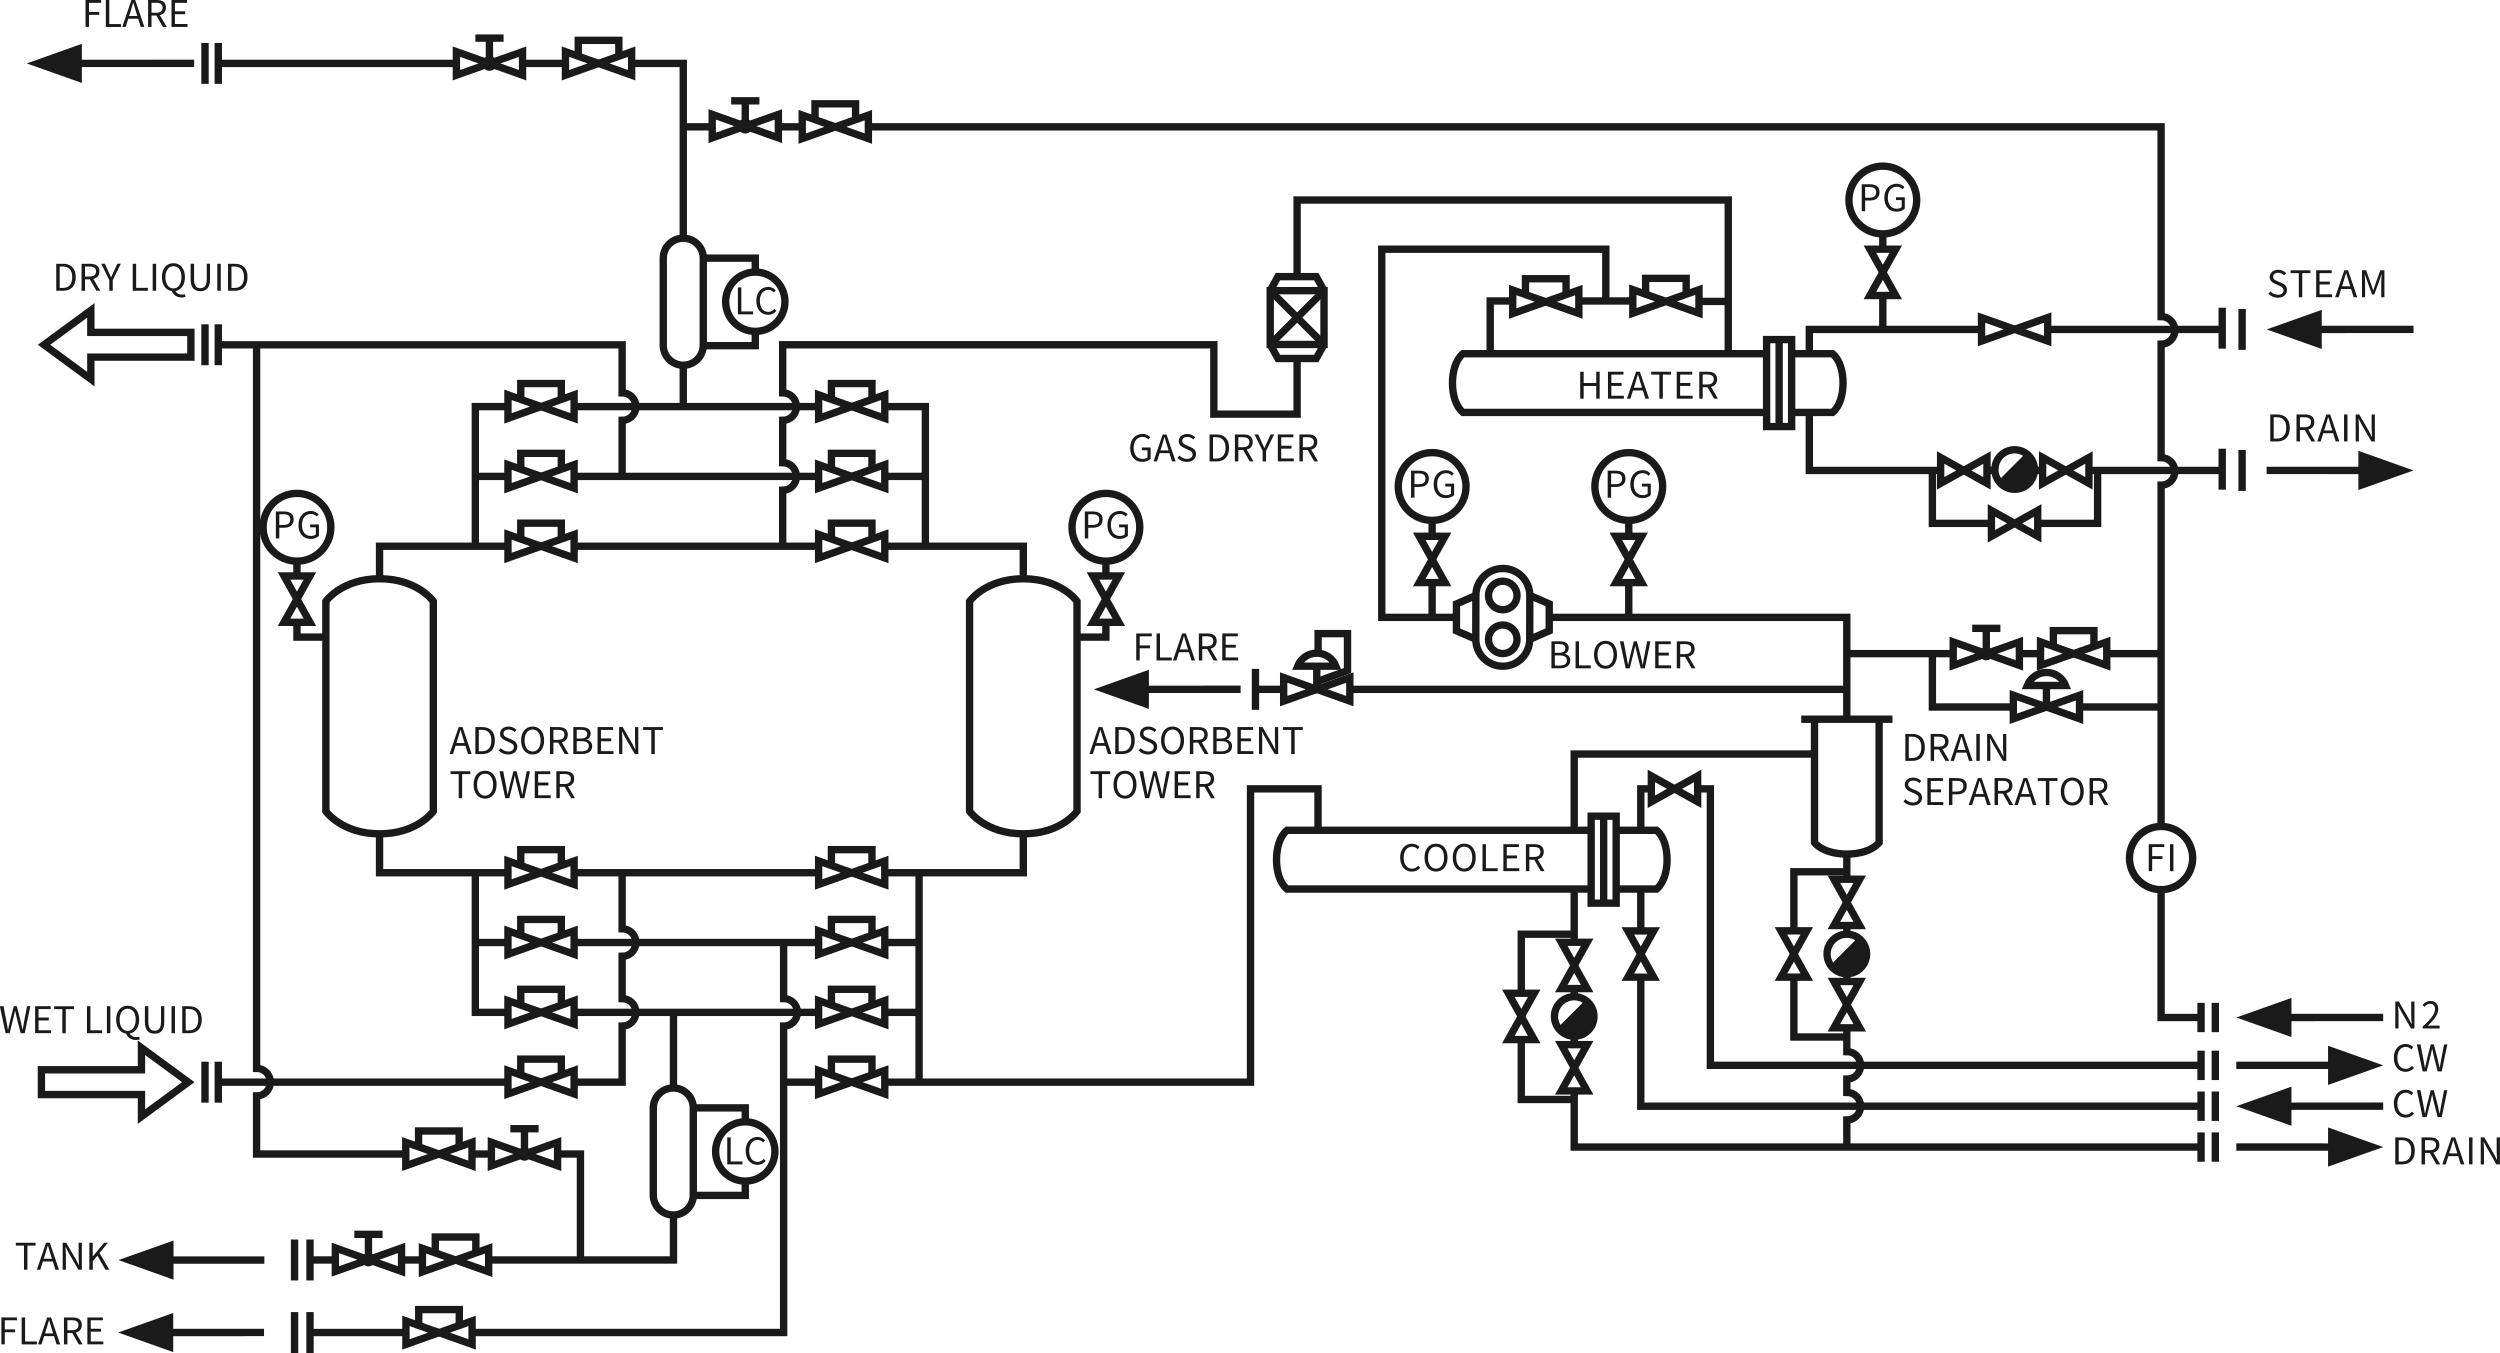 <?xml version="1.0" encoding="UTF-8"?><svg id="_レイヤー_2" xmlns="http://www.w3.org/2000/svg" viewBox="0 0 603.54 326.63"><defs><style>.cls-1{fill:#1a1a1a;}.cls-2{fill:none;stroke:#1a1a1a;stroke-miterlimit:10;stroke-width:1.78px;}</style></defs><g id="text"><g><polygon class="cls-2" points="213.6 258.42 205.61 261.25 213.6 264.09 213.6 258.42"/><g><polygon class="cls-2" points="197.63 258.42 205.61 261.25 197.63 264.09 197.63 258.42"/><polyline class="cls-2" points="200.72 259.52 200.72 255.69 210.51 255.69 210.51 259.52"/></g><polygon class="cls-2" points="213.6 241.56 205.61 244.4 213.6 247.24 213.6 241.56"/><g><polygon class="cls-2" points="197.63 241.56 205.61 244.4 197.63 247.24 197.63 241.56"/><polyline class="cls-2" points="200.72 242.66 200.72 238.83 210.51 238.83 210.51 242.66"/></g><polygon class="cls-2" points="213.6 224.71 205.61 227.54 213.6 230.38 213.6 224.71"/><g><polygon class="cls-2" points="197.63 224.71 205.61 227.54 197.63 230.38 197.63 224.71"/><polyline class="cls-2" points="200.72 225.8 200.72 221.97 210.51 221.97 210.51 225.8"/></g><polygon class="cls-2" points="213.6 207.85 205.61 210.69 213.6 213.52 213.6 207.85"/><g><polygon class="cls-2" points="197.63 207.85 205.61 210.69 197.63 213.52 197.63 207.85"/><polyline class="cls-2" points="200.72 208.95 200.72 205.12 210.51 205.12 210.51 208.95"/></g><polygon class="cls-2" points="138.6 258.42 130.61 261.25 138.6 264.09 138.6 258.42"/><g><polygon class="cls-2" points="122.63 258.42 130.61 261.25 122.63 264.09 122.63 258.42"/><polyline class="cls-2" points="125.72 259.52 125.72 255.69 135.51 255.69 135.51 259.52"/></g><polygon class="cls-2" points="138.6 241.56 130.61 244.4 138.6 247.24 138.6 241.56"/><g><polygon class="cls-2" points="122.63 241.56 130.61 244.4 122.63 247.24 122.63 241.56"/><polyline class="cls-2" points="125.72 242.66 125.72 238.83 135.51 238.83 135.51 242.66"/></g><polygon class="cls-2" points="138.6 224.71 130.61 227.54 138.6 230.38 138.6 224.71"/><g><polygon class="cls-2" points="122.63 224.71 130.61 227.54 122.63 230.38 122.63 224.71"/><polyline class="cls-2" points="125.72 225.8 125.72 221.97 135.51 221.97 135.51 225.8"/></g><polygon class="cls-2" points="138.6 207.85 130.61 210.69 138.6 213.52 138.6 207.85"/><g><polygon class="cls-2" points="122.63 207.85 130.61 210.69 122.63 213.52 122.63 207.85"/><polyline class="cls-2" points="125.72 208.95 125.72 205.12 135.51 205.12 135.51 208.95"/></g><polyline class="cls-2" points="213.6 210.69 247.04 210.69 247.04 201.3"/><line class="cls-2" x1="138.6" y1="210.69" x2="197.63" y2="210.69"/><polyline class="cls-2" points="122.63 210.69 91.63 210.69 91.63 201.3"/><line class="cls-2" x1="213.6" y1="227.54" x2="221.88" y2="227.54"/><line class="cls-2" x1="138.6" y1="227.54" x2="197.63" y2="227.54"/><line class="cls-2" x1="114.75" y1="227.54" x2="122.63" y2="227.54"/><polyline class="cls-2" points="122.63 244.4 114.75 244.4 114.75 210.69"/><line class="cls-2" x1="197.63" y1="244.4" x2="138.6" y2="244.4"/><line class="cls-2" x1="221.88" y1="244.4" x2="213.6" y2="244.4"/><polyline class="cls-2" points="213.6 261.25 301.9 261.25 301.9 190.44 318.19 190.44 318.19 200.45"/><line class="cls-2" x1="189.18" y1="261.25" x2="197.63" y2="261.25"/><line class="cls-2" x1="52.7" y1="261.25" x2="122.63" y2="261.25"/><line class="cls-2" x1="221.88" y1="210.69" x2="221.88" y2="261.25"/><path class="cls-2" d="m234.07,195.85s3.81,5.45,12.97,5.45c9.17,0,12.97-5.45,12.97-5.45v-50.68s-3.81-5.45-12.97-5.45c-9.17,0-12.97,5.45-12.97,5.45v50.68Z"/><polyline class="cls-2" points="266.98 150.23 266.98 153.81 260.02 153.81"/><line class="cls-2" x1="266.98" y1="135.47" x2="266.98" y2="139.05"/><path class="cls-2" d="m104.61,195.85s-3.81,5.45-12.97,5.45c-9.17,0-12.97-5.45-12.97-5.45v-50.68s3.81-5.45,12.97-5.45c9.17,0,12.97,5.45,12.97,5.45v50.68Z"/><polyline class="cls-2" points="71.69 150.23 71.69 153.81 78.66 153.81"/><line class="cls-2" x1="71.69" y1="135.47" x2="71.69" y2="139.05"/><polygon class="cls-2" points="213.6 129.03 205.61 131.87 213.6 134.7 213.6 129.03"/><g><polygon class="cls-2" points="197.63 129.03 205.61 131.87 197.63 134.7 197.63 129.03"/><polyline class="cls-2" points="200.72 130.13 200.72 126.3 210.51 126.3 210.51 130.13"/></g><polygon class="cls-2" points="213.6 112.18 205.61 115.01 213.6 117.85 213.6 112.18"/><g><polygon class="cls-2" points="197.63 112.18 205.61 115.01 197.63 117.85 197.63 112.18"/><polyline class="cls-2" points="200.72 113.27 200.72 109.44 210.51 109.44 210.51 113.27"/></g><polygon class="cls-2" points="213.6 95.32 205.61 98.16 213.6 100.99 213.6 95.32"/><g><polygon class="cls-2" points="197.63 95.32 205.61 98.16 197.63 100.99 197.63 95.32"/><polyline class="cls-2" points="200.72 96.42 200.72 92.59 210.51 92.59 210.51 96.42"/></g><polygon class="cls-2" points="138.6 129.03 130.61 131.87 138.6 134.7 138.6 129.03"/><g><polygon class="cls-2" points="122.63 129.03 130.61 131.87 122.63 134.7 122.63 129.03"/><polyline class="cls-2" points="125.72 130.13 125.72 126.3 135.51 126.3 135.51 130.13"/></g><polygon class="cls-2" points="138.6 112.18 130.61 115.01 138.6 117.85 138.6 112.18"/><g><polygon class="cls-2" points="122.63 112.18 130.61 115.01 122.63 117.85 122.63 112.18"/><polyline class="cls-2" points="125.72 113.27 125.72 109.44 135.51 109.44 135.51 113.27"/></g><polygon class="cls-2" points="138.6 95.32 130.61 98.16 138.6 100.99 138.6 95.32"/><g><polygon class="cls-2" points="122.63 95.32 130.61 98.16 122.63 100.99 122.63 95.32"/><polyline class="cls-2" points="125.72 96.42 125.72 92.59 135.51 92.59 135.51 96.42"/></g><polyline class="cls-2" points="213.6 131.87 247.04 131.87 247.04 139.72"/><line class="cls-2" x1="138.6" y1="131.87" x2="197.63" y2="131.87"/><polyline class="cls-2" points="122.63 131.87 91.63 131.87 91.63 139.72"/><line class="cls-2" x1="213.6" y1="115.01" x2="223.4" y2="115.01"/><line class="cls-2" x1="138.6" y1="115.01" x2="197.63" y2="115.01"/><line class="cls-2" x1="114.75" y1="115.01" x2="122.63" y2="115.01"/><polyline class="cls-2" points="122.63 98.16 114.75 98.16 114.75 131.87"/><line class="cls-2" x1="197.63" y1="98.16" x2="138.6" y2="98.16"/><polyline class="cls-2" points="223.4 131.87 223.4 98.16 213.6 98.16"/><line class="cls-2" x1="98" y1="321.69" x2="74.84" y2="321.69"/><line class="cls-2" x1="80.96" y1="304.18" x2="74.84" y2="304.18"/><line class="cls-2" x1="101.99" y1="304.18" x2="96.94" y2="304.18"/><polyline class="cls-2" points="162.59 293.31 162.59 304.18 117.97 304.18"/><line class="cls-2" x1="162.59" y1="244.4" x2="162.59" y2="262.66"/><polygon class="cls-2" points="117.97 301.37 109.98 304.2 117.97 307.04 117.97 301.37"/><g><polygon class="cls-2" points="101.99 301.37 109.98 304.2 101.99 307.04 101.99 301.37"/><polyline class="cls-2" points="105.08 302.47 105.08 298.64 114.88 298.64 114.88 302.47"/></g><polygon class="cls-2" points="113.97 318.89 105.99 321.72 113.97 324.56 113.97 318.89"/><g><polygon class="cls-2" points="98 318.89 105.99 321.72 98 324.56 98 318.89"/><polyline class="cls-2" points="101.09 319.98 101.09 316.15 110.88 316.15 110.88 319.98"/></g><polygon class="cls-2" points="113.94 275.77 105.95 278.6 113.94 281.44 113.94 275.77"/><g><polygon class="cls-2" points="97.96 275.77 105.95 278.6 97.96 281.44 97.96 275.77"/><polyline class="cls-2" points="101.05 276.87 101.05 273.04 110.85 273.04 110.85 276.87"/></g><line class="cls-2" x1="118.63" y1="278.6" x2="113.94" y2="278.6"/><polyline class="cls-2" points="140.13 304.18 140.13 278.6 134.61 278.6"/><path class="cls-2" d="m167.37,267.49c0-2.67-2.16-4.83-4.83-4.83-2.67,0-4.83,2.16-4.83,4.83v21c0,2.67,2.16,4.83,4.83,4.83s4.83-2.16,4.83-4.83v-21Z"/><polyline class="cls-2" points="179.92 285.14 179.92 288.59 167.37 288.59"/><polyline class="cls-2" points="167.37 267.46 179.92 267.46 179.92 270.83"/><circle class="cls-2" cx="179.92" cy="277.98" r="7.16"/><path class="cls-2" d="m169.78,62.34c0-2.67-2.16-4.83-4.83-4.83s-4.83,2.16-4.83,4.83v21c0,2.67,2.16,4.83,4.83,4.83s4.83-2.16,4.83-4.83v-21Z"/><polyline class="cls-2" points="182.34 80 182.34 83.45 169.78 83.45"/><polyline class="cls-2" points="169.78 62.32 182.34 62.32 182.34 65.69"/><circle class="cls-2" cx="182.34" cy="72.84" r="7.16"/><line class="cls-2" x1="110.18" y1="15.31" x2="52.7" y2="15.31"/><line class="cls-2" x1="136.51" y1="15.31" x2="126.15" y2="15.31"/><polyline class="cls-2" points="164.95 57.51 164.95 15.31 152.49 15.31"/><line class="cls-2" x1="164.95" y1="98.16" x2="164.95" y2="88.17"/><path class="cls-2" d="m432.53,99.57h9.88c1.79-1.5,2.53-4.36,2.53-7.09s-.74-5.59-2.53-7.09h-9.88"/><path class="cls-2" d="m426.49,85.39h-21.46s-51.85,0-51.85,0c-1.79,1.5-2.53,4.36-2.53,7.09s.74,5.59,2.53,7.09h51.85s21.46,0,21.46,0"/><g><path class="cls-1" d="m381.49,89.74h.83v2.73h3.04v-2.73h.82v6.51h-.82v-3.07h-3.04v3.07h-.83v-6.51Z"/><path class="cls-1" d="m388.18,89.74h3.76v.69h-2.93v2.04h2.47v.7h-2.47v2.37h3.03v.7h-3.85v-6.51Z"/><path class="cls-1" d="m396.61,94.26h-2.38l-.63,1.99h-.83l2.21-6.51h.91l2.21,6.51h-.87l-.62-1.99Zm-.2-.66l-.31-.99c-.24-.74-.44-1.45-.66-2.2h-.04c-.2.76-.42,1.47-.65,2.2l-.32.99h1.97Z"/><path class="cls-1" d="m400.6,90.43h-1.97v-.69h4.77v.69h-1.97v5.82h-.83v-5.82Z"/><path class="cls-1" d="m404.78,89.74h3.76v.69h-2.93v2.04h2.47v.7h-2.47v2.37h3.03v.7h-3.85v-6.51Z"/><path class="cls-1" d="m413.81,96.25l-1.58-2.76h-1.17v2.76h-.83v-6.51h2.04c1.32,0,2.27.47,2.27,1.83,0,1.01-.59,1.62-1.47,1.83l1.67,2.85h-.93Zm-2.75-3.43h1.09c1.02,0,1.58-.41,1.58-1.25s-.56-1.16-1.58-1.16h-1.09v2.42Z"/></g><path class="cls-2" d="m390.17,214.63h9.76c1.79-1.5,2.53-4.36,2.53-7.09,0-2.73-.74-5.59-2.53-7.09h-9.76"/><path class="cls-2" d="m384.13,200.45h-21.58s-51.85,0-51.85,0c-1.79,1.5-2.53,4.36-2.53,7.09s.74,5.59,2.53,7.09h51.85s21.58,0,21.58,0"/><g><path class="cls-1" d="m338.01,207.06c0-2.1,1.23-3.38,2.89-3.38.79,0,1.41.39,1.79.81l-.44.53c-.34-.36-.77-.62-1.33-.62-1.23,0-2.05,1.01-2.05,2.64s.78,2.67,2.03,2.67c.62,0,1.09-.28,1.51-.73l.45.52c-.51.59-1.15.93-2,.93-1.62,0-2.83-1.25-2.83-3.37Z"/><path class="cls-1" d="m343.9,207.03c0-2.09,1.15-3.36,2.78-3.36s2.78,1.27,2.78,3.36-1.15,3.39-2.78,3.39-2.78-1.31-2.78-3.39Zm4.72,0c0-1.63-.77-2.64-1.94-2.64s-1.94,1-1.94,2.64.76,2.67,1.94,2.67,1.94-1.05,1.94-2.67Z"/><path class="cls-1" d="m350.71,207.03c0-2.09,1.15-3.36,2.78-3.36s2.78,1.27,2.78,3.36-1.15,3.39-2.78,3.39-2.78-1.31-2.78-3.39Zm4.72,0c0-1.63-.77-2.64-1.94-2.64s-1.94,1-1.94,2.64.76,2.67,1.94,2.67,1.94-1.05,1.94-2.67Z"/><path class="cls-1" d="m357.9,203.8h.83v5.81h2.84v.7h-3.67v-6.51Z"/><path class="cls-1" d="m362.93,203.8h3.76v.69h-2.93v2.04h2.47v.7h-2.47v2.37h3.03v.7h-3.85v-6.51Z"/><path class="cls-1" d="m371.96,210.31l-1.58-2.76h-1.17v2.76h-.83v-6.51h2.04c1.32,0,2.27.47,2.27,1.83,0,1.01-.59,1.62-1.47,1.83l1.67,2.85h-.93Zm-2.75-3.43h1.09c1.02,0,1.58-.41,1.58-1.25s-.56-1.16-1.58-1.16h-1.09v2.42Z"/></g><polygon class="cls-2" points="10 264.25 34.15 264.25 34.15 269.56 45.45 261.25 34.15 252.95 34.15 258.26 10 258.26 10 264.25"/><polygon class="cls-2" points="152.49 12.48 144.5 15.31 152.49 18.15 152.49 12.48"/><polygon class="cls-2" points="136.51 12.48 144.5 15.31 136.51 18.15 136.51 12.48"/><polyline class="cls-2" points="139.6 13.57 139.6 9.74 149.4 9.74 149.4 13.57"/><polygon class="cls-2" points="209.64 27.79 201.66 30.63 209.64 33.46 209.64 27.79"/><g><polygon class="cls-2" points="193.67 27.79 201.66 30.63 193.67 33.46 193.67 27.79"/><polyline class="cls-2" points="196.76 28.89 196.76 25.06 206.55 25.06 206.55 28.89"/></g><line class="cls-2" x1="187.91" y1="30.62" x2="193.67" y2="30.62"/><line class="cls-2" x1="164.95" y1="30.62" x2="171.94" y2="30.62"/><polyline class="cls-2" points="313.14 66.78 313.14 48.29 417.23 48.29 417.23 85.39"/><line class="cls-2" x1="306.65" y1="70.17" x2="319.64" y2="83.16"/><line class="cls-2" x1="319.64" y1="70.17" x2="306.65" y2="83.16"/><rect class="cls-2" x="306.65" y="70.17" width="12.99" height="12.99"/><polyline class="cls-2" points="319.64 70.17 317.76 66.78 313.14 66.78 308.52 66.78 306.65 70.17"/><polyline class="cls-2" points="319.64 83.16 317.76 86.55 313.14 86.55 308.52 86.55 306.65 83.16"/><polygon class="cls-2" points="410.16 69.93 402.18 72.77 410.16 75.61 410.16 69.93"/><g><polygon class="cls-2" points="394.19 69.93 402.18 72.77 394.19 75.61 394.19 69.93"/><polyline class="cls-2" points="397.28 71.03 397.28 67.2 407.07 67.2 407.07 71.03"/></g><polygon class="cls-2" points="381.16 70.02 373.17 72.86 381.16 75.7 381.16 70.02"/><g><polygon class="cls-2" points="365.19 70.02 373.17 72.86 365.19 75.7 365.19 70.02"/><polyline class="cls-2" points="368.27 71.12 368.27 67.29 378.07 67.29 378.07 71.12"/></g><line class="cls-2" x1="410.16" y1="72.77" x2="417.23" y2="72.77"/><line class="cls-2" x1="381.16" y1="72.66" x2="394.19" y2="72.66"/><polyline class="cls-2" points="359.76 84.49 359.76 72.66 365.18 72.66"/><line class="cls-2" x1="445.85" y1="235.07" x2="445.85" y2="236.95"/><line class="cls-2" x1="445.85" y1="223.44" x2="445.85" y2="225.56"/><line class="cls-2" x1="445.85" y1="206.19" x2="445.85" y2="212.26"/><polyline class="cls-2" points="374.01 149.04 445.85 149.04 445.85 173.63"/><polyline class="cls-2" points="387.67 72.66 387.67 60.16 333.58 60.16 333.58 149.04 351.61 149.04"/><circle class="cls-2" cx="454.54" cy="48.29" r="8.18"/><g><path class="cls-1" d="m449.45,44.48h1.86c1.46,0,2.44.49,2.44,1.91s-.98,2.02-2.4,2.02h-1.07v2.58h-.83v-6.51Zm1.79,3.26c1.15,0,1.69-.42,1.69-1.35s-.58-1.24-1.72-1.24h-.93v2.59h.97Z"/><path class="cls-1" d="m454.91,47.74c0-2.1,1.26-3.38,2.98-3.38.91,0,1.5.41,1.87.81l-.44.53c-.33-.35-.75-.62-1.41-.62-1.31,0-2.16,1.01-2.16,2.64s.77,2.67,2.17,2.67c.47,0,.92-.14,1.18-.38v-1.71h-1.38v-.68h2.13v2.74c-.42.44-1.14.75-2.02.75-1.71,0-2.93-1.25-2.93-3.37Z"/></g><line class="cls-2" x1="454.54" y1="71.34" x2="454.54" y2="79.5"/><line class="cls-2" x1="454.54" y1="56.48" x2="454.54" y2="60.16"/><circle class="cls-2" cx="393.21" cy="117.45" r="8.18"/><g><path class="cls-1" d="m388.12,113.63h1.86c1.46,0,2.44.49,2.44,1.91s-.98,2.02-2.4,2.02h-1.07v2.58h-.83v-6.51Zm1.79,3.26c1.15,0,1.69-.42,1.69-1.35s-.58-1.24-1.72-1.24h-.93v2.59h.97Z"/><path class="cls-1" d="m393.58,116.89c0-2.1,1.26-3.38,2.98-3.38.91,0,1.5.41,1.87.81l-.44.53c-.33-.35-.75-.62-1.41-.62-1.31,0-2.16,1.01-2.16,2.64s.77,2.67,2.17,2.67c.47,0,.92-.14,1.18-.38v-1.71h-1.38v-.68h2.13v2.74c-.42.44-1.14.75-2.02.75-1.71,0-2.93-1.25-2.93-3.37Z"/></g><line class="cls-2" x1="393.21" y1="140.65" x2="393.21" y2="149.04"/><line class="cls-2" x1="393.21" y1="125.63" x2="393.21" y2="129.47"/><circle class="cls-2" cx="345.74" cy="117.45" r="8.18"/><g><path class="cls-1" d="m340.65,113.63h1.86c1.46,0,2.44.49,2.44,1.91s-.98,2.02-2.4,2.02h-1.07v2.58h-.83v-6.51Zm1.79,3.26c1.15,0,1.69-.42,1.69-1.35s-.58-1.24-1.72-1.24h-.93v2.59h.97Z"/><path class="cls-1" d="m346.11,116.89c0-2.1,1.26-3.38,2.98-3.38.91,0,1.5.41,1.87.81l-.44.53c-.33-.35-.75-.62-1.41-.62-1.31,0-2.16,1.01-2.16,2.64s.77,2.67,2.17,2.67c.47,0,.92-.14,1.18-.38v-1.71h-1.38v-.68h2.13v2.74c-.42.44-1.14.75-2.02.75-1.71,0-2.93-1.25-2.93-3.37Z"/></g><line class="cls-2" x1="345.74" y1="140.65" x2="345.74" y2="149.04"/><line class="cls-2" x1="345.74" y1="125.63" x2="345.74" y2="129.47"/><polyline class="cls-2" points="303.09 161.48 303.09 166.42 303.09 171.36"/><line class="cls-2" x1="309.9" y1="166.42" x2="303.09" y2="166.42"/><line class="cls-2" x1="445.85" y1="166.42" x2="325.87" y2="166.42"/><circle class="cls-2" cx="362.79" cy="154.33" r="3.45"/><circle class="cls-2" cx="362.79" cy="143.76" r="3.45"/><path class="cls-2" d="m356.3,143.75c0-3.59,2.91-6.51,6.51-6.51s6.51,2.91,6.51,6.51l-.02,10.58c0,3.59-2.91,6.51-6.51,6.51s-6.51-2.91-6.51-6.51l.02-10.58Z"/><g><circle class="cls-2" cx="445.85" cy="230.3" r="4.77"/><line class="cls-2" x1="449.22" y1="226.93" x2="442.48" y2="233.68"/><path class="cls-1" d="m449.22,226.93c1.86,1.86,1.86,4.88,0,6.75-1.86,1.86-4.88,1.86-6.75,0l6.75-6.75Z"/></g><polyline class="cls-2" points="433.07 235.9 433.07 250.35 445.85 250.35"/><polyline class="cls-2" points="445.85 210.46 433.07 210.46 433.07 224.72"/><polyline class="cls-2" points="380.04 263.37 380.04 276.92 531.37 276.92"/><line class="cls-2" x1="380.04" y1="250.15" x2="380.04" y2="252.19"/><line class="cls-2" x1="380.04" y1="238.66" x2="380.04" y2="240.63"/><line class="cls-2" x1="380.04" y1="214.63" x2="380.04" y2="227.48"/><g><circle class="cls-2" cx="380.04" cy="245.38" r="4.77"/><line class="cls-2" x1="383.41" y1="242.01" x2="376.67" y2="248.75"/><path class="cls-1" d="m383.41,242.01c1.86,1.86,1.86,4.88,0,6.75-1.86,1.86-4.88,1.86-6.75,0l6.75-6.75Z"/></g><polyline class="cls-2" points="367.26 250.97 367.26 265.43 380.04 265.43"/><polyline class="cls-2" points="380.04 225.53 367.26 225.53 367.26 239.79"/><line class="cls-2" x1="504.3" y1="113.57" x2="536.48" y2="113.57"/><line class="cls-2" x1="491.12" y1="113.57" x2="493.12" y2="113.57"/><line class="cls-2" x1="479.68" y1="113.57" x2="481.61" y2="113.57"/><polyline class="cls-2" points="468.5 113.57 436.8 113.57 436.8 99.57"/><g><circle class="cls-2" cx="486.37" cy="113.35" r="4.77"/><line class="cls-2" x1="483" y1="116.72" x2="489.74" y2="109.98"/><path class="cls-1" d="m483,116.72c1.86,1.86,4.88,1.86,6.75,0,1.86-1.86,1.86-4.88,0-6.75l-6.75,6.75Z"/></g><polyline class="cls-2" points="491.94 126.35 506.4 126.35 506.4 113.57"/><polyline class="cls-2" points="466.51 113.57 466.51 126.35 480.76 126.35"/><polyline class="cls-2" points="536.48 108.33 536.48 113.27 536.48 118.21"/><line class="cls-2" x1="494.34" y1="79.53" x2="536.48" y2="79.53"/><polyline class="cls-2" points="436.8 85.39 436.8 79.53 478.37 79.53"/><polyline class="cls-2" points="536.48 74.29 536.48 79.23 536.48 84.17"/><line class="cls-2" x1="396.11" y1="224.73" x2="396.11" y2="214.78"/><polyline class="cls-2" points="531.37 267.06 396.11 267.06 396.11 235.91"/><polyline class="cls-2" points="409.84 190.44 412.91 190.44 412.91 257.19 531.37 257.19"/><polyline class="cls-2" points="396.11 200.45 396.11 190.44 398.66 190.44"/><polyline class="cls-2" points="531.37 245.64 521.72 245.64 521.72 214.78"/><polyline class="cls-2" points="531.37 273.38 531.37 276.92 531.37 280.46"/><polyline class="cls-2" points="531.37 263.51 531.37 267.06 531.37 270.6"/><polyline class="cls-2" points="531.37 253.65 531.37 257.19 531.37 260.74"/><polyline class="cls-2" points="531.37 242.1 531.37 245.64 531.37 249.18"/><path class="cls-2" d="m438.05,173.63v29.78c1.65,1.97,4.8,2.78,7.8,2.78,3,0,6.15-.81,7.8-2.78v-29.78"/><polyline class="cls-2" points="434.84 173.63 445.85 173.63 456.87 173.63"/><polyline class="cls-2" points="380.04 200.45 380.04 182.04 438.05 182.04"/><circle class="cls-2" cx="521.72" cy="207.15" r="7.63"/><g><path class="cls-1" d="m518.74,203.8h3.76v.69h-2.93v2.2h2.49v.69h-2.49v2.92h-.83v-6.51Z"/><path class="cls-1" d="m523.87,203.8h.83v6.51h-.83v-6.51Z"/></g><polygon class="cls-2" points="508.6 154.97 500.61 157.8 508.6 160.64 508.6 154.97"/><g><polygon class="cls-2" points="492.62 154.97 500.61 157.8 492.62 160.64 492.62 154.97"/><polyline class="cls-2" points="495.71 156.06 495.71 152.24 505.51 152.24 505.51 156.06"/></g><line class="cls-2" x1="508.6" y1="157.8" x2="521.72" y2="157.8"/><line class="cls-2" x1="487.51" y1="157.8" x2="492.62" y2="157.8"/><line class="cls-2" x1="445.85" y1="157.8" x2="471.54" y2="157.8"/><line class="cls-2" x1="502.03" y1="170.68" x2="521.72" y2="170.68"/><polyline class="cls-2" points="466.51 157.8 466.51 170.68 486.05 170.68"/><polyline class="cls-2" points="318.21 157.68 318.21 152.97 325.31 152.97 325.31 161.89 317.89 164.55"/><polygon class="cls-2" points="46.08 86.22 21.93 86.22 21.93 91.53 10.63 83.23 21.93 74.93 21.93 80.24 46.08 80.24 46.08 86.22"/><polyline class="cls-1" points="28.51 321.69 41.82 326.42 41.82 316.97 28.51 321.69"/><line class="cls-2" x1="34.73" y1="321.69" x2="63.74" y2="321.68"/><polyline class="cls-1" points="28.58 304.2 41.89 308.93 41.89 299.48 28.58 304.2"/><line class="cls-2" x1="34.8" y1="304.2" x2="63.82" y2="304.2"/><polyline class="cls-1" points="6.45 15.31 19.76 20.03 19.76 10.58 6.45 15.31"/><line class="cls-2" x1="12.66" y1="15.31" x2="46.87" y2="15.3"/><polyline class="cls-1" points="264.05 166.42 277.36 171.15 277.36 161.69 264.05 166.42"/><line class="cls-2" x1="270.26" y1="166.42" x2="299.51" y2="166.41"/><polyline class="cls-1" points="539.88 245.64 553.19 250.36 553.19 240.91 539.88 245.64"/><line class="cls-2" x1="546.09" y1="245.64" x2="575.34" y2="245.63"/><polyline class="cls-1" points="575.34 257.19 562.03 261.92 562.03 252.47 575.34 257.19"/><line class="cls-2" x1="569.12" y1="257.19" x2="539.88" y2="257.19"/><polyline class="cls-1" points="539.88 267.06 553.19 271.78 553.19 262.33 539.88 267.06"/><line class="cls-2" x1="546.09" y1="267.06" x2="575.34" y2="267.05"/><polyline class="cls-1" points="575.34 276.92 562.03 281.64 562.03 272.19 575.34 276.92"/><line class="cls-2" x1="569.12" y1="276.92" x2="539.88" y2="276.91"/><polyline class="cls-1" points="582.66 113.57 569.35 118.3 569.35 108.84 582.66 113.57"/><line class="cls-2" x1="576.44" y1="113.57" x2="547.2" y2="113.56"/><polyline class="cls-1" points="547.2 79.53 560.51 84.25 560.51 74.8 547.2 79.53"/><line class="cls-2" x1="553.42" y1="79.53" x2="582.66" y2="79.52"/><path class="cls-1" d="m578.27,241.78h.85l2.37,4.1.69,1.34h.04c-.04-.66-.11-1.39-.11-2.06v-3.38h.78v6.51h-.84l-2.37-4.11-.7-1.34h-.04c.04.66.1,1.35.1,2.03v3.42h-.78v-6.51Z"/><g><path class="cls-1" d="m577.9,255.4c0-2.1,1.23-3.38,2.89-3.38.79,0,1.41.39,1.79.81l-.44.53c-.34-.36-.77-.62-1.33-.62-1.23,0-2.05,1.01-2.05,2.64s.78,2.67,2.03,2.67c.62,0,1.09-.28,1.51-.73l.45.51c-.51.6-1.15.93-2,.93-1.62,0-2.83-1.25-2.83-3.37Z"/><path class="cls-1" d="m583.5,252.14h.85l.68,3.54c.12.7.26,1.4.38,2.1h.04c.15-.7.31-1.4.47-2.1l.9-3.54h.75l.92,3.54c.16.69.31,1.39.46,2.1h.04c.12-.71.25-1.41.37-2.1l.68-3.54h.79l-1.35,6.51h-.99l-.99-3.93c-.12-.51-.21-.99-.32-1.48h-.04c-.11.5-.22.97-.33,1.48l-.97,3.93h-.98l-1.39-6.51Z"/></g><g><path class="cls-1" d="m577.9,266.45c0-2.1,1.23-3.38,2.89-3.38.79,0,1.41.39,1.79.81l-.44.53c-.34-.36-.77-.62-1.33-.62-1.23,0-2.05,1.01-2.05,2.64s.78,2.67,2.03,2.67c.62,0,1.09-.28,1.51-.73l.45.51c-.51.6-1.15.93-2,.93-1.62,0-2.83-1.25-2.83-3.37Z"/><path class="cls-1" d="m583.5,263.19h.85l.68,3.54c.12.7.26,1.4.38,2.1h.04c.15-.7.31-1.4.47-2.1l.9-3.54h.75l.92,3.54c.16.69.31,1.39.46,2.1h.04c.12-.71.25-1.41.37-2.1l.68-3.54h.79l-1.35,6.51h-.99l-.99-3.93c-.12-.51-.21-.99-.32-1.48h-.04c-.11.5-.22.97-.33,1.48l-.97,3.93h-.98l-1.39-6.51Z"/></g><g><path class="cls-1" d="m578.27,274.59h1.63c2,0,3.07,1.16,3.07,3.23s-1.07,3.28-3.04,3.28h-1.67v-6.51Zm1.56,5.83c1.54,0,2.29-.96,2.29-2.6s-.75-2.57-2.29-2.57h-.74v5.17h.74Z"/><path class="cls-1" d="m588.18,281.1l-1.58-2.76h-1.17v2.76h-.83v-6.51h2.04c1.32,0,2.27.47,2.27,1.83,0,1.01-.59,1.62-1.47,1.83l1.67,2.85h-.93Zm-2.75-3.43h1.09c1.02,0,1.58-.41,1.58-1.25s-.56-1.16-1.58-1.16h-1.09v2.42Z"/><path class="cls-1" d="m593.45,279.11h-2.38l-.63,1.99h-.83l2.21-6.51h.91l2.21,6.51h-.87l-.62-1.99Zm-.2-.66l-.31-.99c-.24-.74-.44-1.45-.66-2.2h-.04c-.2.76-.42,1.47-.65,2.2l-.32.99h1.97Z"/><path class="cls-1" d="m596.07,274.59h.83v6.51h-.83v-6.51Z"/><path class="cls-1" d="m598.9,274.59h.85l2.37,4.1.69,1.34h.04c-.04-.66-.11-1.39-.11-2.06v-3.38h.78v6.51h-.84l-2.37-4.11-.7-1.34h-.04c.04.66.1,1.35.1,2.03v3.42h-.78v-6.51Z"/></g><g><path class="cls-1" d="m548.09,100.06h1.63c2,0,3.07,1.16,3.07,3.23s-1.07,3.28-3.04,3.28h-1.67v-6.51Zm1.56,5.83c1.54,0,2.29-.96,2.29-2.6s-.75-2.57-2.29-2.57h-.74v5.17h.74Z"/><path class="cls-1" d="m557.99,106.57l-1.58-2.76h-1.17v2.76h-.83v-6.51h2.04c1.32,0,2.27.47,2.27,1.83,0,1.01-.59,1.62-1.47,1.83l1.67,2.85h-.93Zm-2.75-3.43h1.09c1.02,0,1.58-.41,1.58-1.25s-.56-1.16-1.58-1.16h-1.09v2.42Z"/><path class="cls-1" d="m563.26,104.58h-2.38l-.63,1.99h-.83l2.21-6.51h.91l2.21,6.51h-.87l-.62-1.99Zm-.2-.66l-.31-.99c-.24-.74-.44-1.45-.66-2.2h-.04c-.2.76-.42,1.47-.65,2.2l-.32.99h1.97Z"/><path class="cls-1" d="m565.89,100.06h.83v6.51h-.83v-6.51Z"/><path class="cls-1" d="m568.71,100.06h.85l2.37,4.1.69,1.34h.04c-.04-.66-.11-1.39-.11-2.06v-3.38h.78v6.51h-.84l-2.37-4.11-.7-1.34h-.04c.04.66.1,1.35.1,2.03v3.42h-.78v-6.51Z"/></g><g><path class="cls-1" d="m547.62,70.91l.49-.56c.47.49,1.13.81,1.8.81.85,0,1.37-.43,1.37-1.07s-.47-.88-1.08-1.15l-.94-.41c-.6-.26-1.32-.72-1.32-1.67,0-1,.87-1.73,2.05-1.73.77,0,1.46.33,1.92.81l-.44.52c-.4-.37-.88-.61-1.48-.61-.74,0-1.22.37-1.22.96,0,.63.57.87,1.08,1.08l.93.4c.75.33,1.34.77,1.34,1.74,0,1.03-.85,1.85-2.21,1.85-.92,0-1.71-.37-2.28-.97Z"/><path class="cls-1" d="m554.97,65.94h-1.97v-.69h4.77v.69h-1.97v5.82h-.83v-5.82Z"/><path class="cls-1" d="m559.15,65.25h3.76v.69h-2.93v2.04h2.47v.7h-2.47v2.37h3.03v.7h-3.85v-6.51Z"/><path class="cls-1" d="m567.58,69.77h-2.38l-.63,1.99h-.83l2.21-6.51h.91l2.21,6.51h-.87l-.62-1.99Zm-.2-.66l-.31-.99c-.24-.74-.44-1.45-.66-2.2h-.04c-.2.76-.42,1.47-.65,2.2l-.32.99h1.97Z"/><path class="cls-1" d="m570.21,65.25h1l1.25,3.48c.15.45.3.91.46,1.36h.04c.15-.45.29-.91.44-1.36l1.24-3.48h1v6.51h-.77v-3.61c0-.56.06-1.35.11-1.92h-.04l-.51,1.48-1.23,3.38h-.55l-1.23-3.38-.51-1.48h-.04c.04.57.1,1.36.1,1.92v3.61h-.75v-6.51Z"/></g><g><path class="cls-1" d="m459.99,177.18h1.63c2,0,3.07,1.16,3.07,3.23s-1.07,3.28-3.04,3.28h-1.67v-6.51Zm1.56,5.83c1.54,0,2.29-.96,2.29-2.6s-.75-2.57-2.29-2.57h-.74v5.17h.74Z"/><path class="cls-1" d="m469.67,183.69l-1.58-2.76h-1.17v2.76h-.83v-6.51h2.04c1.32,0,2.27.47,2.27,1.83,0,1.01-.59,1.62-1.47,1.83l1.67,2.85h-.93Zm-2.75-3.43h1.09c1.02,0,1.58-.41,1.58-1.25s-.56-1.16-1.58-1.16h-1.09v2.42Z"/><path class="cls-1" d="m474.72,181.7h-2.38l-.63,1.99h-.83l2.21-6.51h.91l2.21,6.51h-.87l-.62-1.99Zm-.2-.66l-.31-.99c-.24-.74-.44-1.45-.66-2.2h-.04c-.2.76-.42,1.47-.65,2.2l-.32.99h1.97Z"/><path class="cls-1" d="m477.12,177.18h.83v6.51h-.83v-6.51Z"/><path class="cls-1" d="m479.73,177.18h.85l2.37,4.1.69,1.34h.04c-.04-.66-.11-1.39-.11-2.06v-3.38h.78v6.51h-.84l-2.37-4.11-.7-1.34h-.04c.04.66.1,1.35.1,2.03v3.42h-.78v-6.51Z"/><path class="cls-1" d="m459.52,193.5l.49-.56c.47.49,1.13.81,1.8.81.85,0,1.37-.43,1.37-1.07s-.47-.88-1.08-1.15l-.94-.41c-.6-.26-1.32-.72-1.32-1.67,0-1,.87-1.73,2.05-1.73.77,0,1.46.33,1.92.81l-.44.52c-.4-.37-.88-.61-1.48-.61-.74,0-1.22.37-1.22.96,0,.63.57.87,1.07,1.08l.93.4c.75.33,1.34.77,1.34,1.74,0,1.03-.85,1.85-2.21,1.85-.92,0-1.71-.37-2.28-.97Z"/><path class="cls-1" d="m465.29,187.84h3.76v.69h-2.93v2.04h2.47v.7h-2.47v2.37h3.03v.7h-3.85v-6.51Z"/><path class="cls-1" d="m470.51,187.84h1.86c1.46,0,2.44.49,2.44,1.91s-.98,2.02-2.4,2.02h-1.07v2.58h-.83v-6.51Zm1.79,3.26c1.15,0,1.69-.42,1.69-1.35s-.58-1.24-1.72-1.24h-.93v2.59h.97Z"/><path class="cls-1" d="m479.11,192.36h-2.38l-.63,1.99h-.83l2.21-6.51h.91l2.21,6.51h-.87l-.62-1.99Zm-.2-.66l-.31-.99c-.24-.74-.44-1.45-.66-2.2h-.04c-.2.76-.42,1.47-.65,2.2l-.32.99h1.97Z"/><path class="cls-1" d="m485.1,194.35l-1.58-2.76h-1.17v2.76h-.83v-6.51h2.04c1.32,0,2.27.47,2.27,1.83,0,1.01-.59,1.62-1.47,1.83l1.67,2.85h-.93Zm-2.75-3.43h1.09c1.02,0,1.58-.41,1.58-1.25s-.56-1.16-1.58-1.16h-1.09v2.42Z"/><path class="cls-1" d="m490.15,192.36h-2.38l-.63,1.99h-.83l2.21-6.51h.91l2.21,6.51h-.87l-.62-1.99Zm-.2-.66l-.31-.99c-.24-.74-.44-1.45-.66-2.2h-.04c-.2.76-.42,1.47-.65,2.2l-.32.99h1.97Z"/><path class="cls-1" d="m493.91,188.53h-1.97v-.69h4.77v.69h-1.97v5.82h-.83v-5.82Z"/><path class="cls-1" d="m497.5,191.07c0-2.09,1.15-3.36,2.78-3.36s2.78,1.27,2.78,3.36-1.15,3.39-2.78,3.39-2.78-1.31-2.78-3.39Zm4.72,0c0-1.63-.77-2.64-1.94-2.64s-1.94,1-1.94,2.64.76,2.67,1.94,2.67,1.94-1.05,1.94-2.67Z"/><path class="cls-1" d="m508.04,194.35l-1.58-2.76h-1.17v2.76h-.83v-6.51h2.04c1.32,0,2.27.47,2.27,1.83,0,1.01-.59,1.62-1.47,1.83l1.67,2.85h-.93Zm-2.75-3.43h1.09c1.02,0,1.58-.41,1.58-1.25s-.56-1.16-1.58-1.16h-1.09v2.42Z"/></g><g><path class="cls-1" d="m374.54,154.83h1.94c1.32,0,2.24.44,2.24,1.59,0,.65-.35,1.22-.96,1.41v.04c.78.15,1.33.67,1.33,1.55,0,1.28-1.01,1.91-2.47,1.91h-2.08v-6.51Zm1.79,2.77c1.12,0,1.57-.42,1.57-1.07,0-.76-.52-1.05-1.54-1.05h-1v2.12h.97Zm.17,3.08c1.12,0,1.78-.4,1.78-1.28,0-.81-.64-1.17-1.78-1.17h-1.14v2.45h1.14Z"/><path class="cls-1" d="m380.37,154.83h.83v5.81h2.84v.7h-3.67v-6.51Z"/><path class="cls-1" d="m384.82,158.06c0-2.09,1.15-3.36,2.78-3.36s2.78,1.27,2.78,3.36-1.15,3.39-2.78,3.39-2.78-1.31-2.78-3.39Zm4.72,0c0-1.63-.77-2.64-1.94-2.64s-1.94,1-1.94,2.64.76,2.67,1.94,2.67,1.94-1.05,1.94-2.67Z"/><path class="cls-1" d="m391.11,154.83h.85l.68,3.54c.12.7.26,1.4.38,2.1h.04c.15-.7.31-1.4.47-2.1l.9-3.54h.75l.92,3.54c.16.69.31,1.39.46,2.1h.04c.12-.71.25-1.41.37-2.1l.68-3.54h.79l-1.35,6.51h-.99l-.99-3.93c-.12-.51-.21-.99-.32-1.48h-.04c-.11.5-.22.97-.33,1.48l-.97,3.93h-.98l-1.39-6.51Z"/><path class="cls-1" d="m399.58,154.83h3.76v.69h-2.93v2.04h2.47v.7h-2.47v2.37h3.03v.7h-3.85v-6.51Z"/><path class="cls-1" d="m408.38,161.34l-1.58-2.76h-1.17v2.76h-.83v-6.51h2.04c1.32,0,2.27.47,2.27,1.83,0,1.01-.59,1.62-1.47,1.83l1.67,2.85h-.93Zm-2.75-3.43h1.09c1.02,0,1.58-.41,1.58-1.25s-.56-1.16-1.58-1.16h-1.09v2.42Z"/></g><g><path class="cls-1" d="m274.31,152.93h3.76v.69h-2.93v2.2h2.49v.69h-2.49v2.92h-.83v-6.51Z"/><path class="cls-1" d="m279.21,152.93h.83v5.81h2.84v.7h-3.67v-6.51Z"/><path class="cls-1" d="m287.01,157.45h-2.38l-.63,1.99h-.83l2.21-6.51h.92l2.21,6.51h-.87l-.62-1.99Zm-.2-.66l-.31-.99c-.24-.74-.44-1.45-.66-2.2h-.04c-.2.76-.42,1.47-.65,2.2l-.32.99h1.97Z"/><path class="cls-1" d="m293,159.44l-1.58-2.76h-1.17v2.76h-.83v-6.51h2.04c1.32,0,2.27.47,2.27,1.83,0,1.01-.59,1.62-1.47,1.83l1.67,2.85h-.93Zm-2.75-3.43h1.09c1.02,0,1.58-.41,1.58-1.25s-.56-1.16-1.58-1.16h-1.09v2.42Z"/><path class="cls-1" d="m295.06,152.93h3.76v.69h-2.93v2.04h2.47v.7h-2.47v2.37h3.03v.7h-3.85v-6.51Z"/></g><g><path class="cls-1" d="m272.84,108.14c0-2.1,1.26-3.38,2.98-3.38.91,0,1.5.41,1.87.81l-.44.53c-.33-.35-.75-.62-1.41-.62-1.31,0-2.16,1.01-2.16,2.64s.77,2.67,2.17,2.67c.47,0,.92-.14,1.18-.38v-1.71h-1.38v-.68h2.13v2.74c-.42.44-1.14.75-2.02.75-1.71,0-2.93-1.25-2.93-3.37Z"/><path class="cls-1" d="m282.32,109.4h-2.38l-.63,1.99h-.83l2.21-6.51h.92l2.21,6.51h-.87l-.62-1.99Zm-.2-.66l-.31-.99c-.24-.74-.44-1.45-.66-2.2h-.04c-.2.76-.42,1.47-.65,2.2l-.32.99h1.97Z"/><path class="cls-1" d="m284.25,110.54l.49-.56c.47.49,1.13.81,1.8.81.85,0,1.37-.43,1.37-1.07s-.47-.88-1.08-1.15l-.94-.41c-.6-.26-1.32-.72-1.32-1.67,0-1,.87-1.73,2.05-1.73.77,0,1.46.33,1.92.81l-.44.52c-.4-.37-.88-.61-1.48-.61-.74,0-1.22.37-1.22.96,0,.63.57.87,1.07,1.08l.93.4c.75.33,1.34.77,1.34,1.74,0,1.03-.85,1.85-2.21,1.85-.92,0-1.71-.37-2.28-.97Z"/><path class="cls-1" d="m292.02,104.88h1.63c2,0,3.07,1.16,3.07,3.23s-1.07,3.28-3.04,3.28h-1.67v-6.51Zm1.56,5.83c1.54,0,2.29-.96,2.29-2.6s-.75-2.57-2.29-2.57h-.74v5.17h.74Z"/><path class="cls-1" d="m301.7,111.39l-1.58-2.76h-1.17v2.76h-.83v-6.51h2.04c1.32,0,2.27.47,2.27,1.83,0,1.01-.59,1.62-1.47,1.83l1.67,2.85h-.93Zm-2.75-3.43h1.09c1.02,0,1.58-.41,1.58-1.25s-.56-1.16-1.58-1.16h-1.09v2.42Z"/><path class="cls-1" d="m304.82,108.86l-1.95-3.98h.88l.83,1.84c.21.48.41.93.64,1.42h.04c.23-.49.45-.94.65-1.42l.84-1.84h.85l-1.95,3.98v2.53h-.83v-2.53Z"/><path class="cls-1" d="m308.48,104.88h3.76v.69h-2.93v2.04h2.47v.7h-2.47v2.37h3.03v.7h-3.85v-6.51Z"/><path class="cls-1" d="m317.28,111.39l-1.58-2.76h-1.17v2.76h-.83v-6.51h2.04c1.32,0,2.27.47,2.27,1.83,0,1.01-.59,1.62-1.47,1.83l1.67,2.85h-.93Zm-2.75-3.43h1.09c1.02,0,1.58-.41,1.58-1.25s-.56-1.16-1.58-1.16h-1.09v2.42Z"/></g><g><path class="cls-1" d="m266.84,180.05h-2.38l-.63,1.99h-.83l2.21-6.51h.92l2.21,6.51h-.87l-.62-1.99Zm-.2-.66l-.31-.99c-.24-.74-.44-1.45-.66-2.2h-.04c-.2.76-.42,1.47-.65,2.2l-.32.99h1.97Z"/><path class="cls-1" d="m269.25,175.53h1.63c2,0,3.07,1.16,3.07,3.23s-1.07,3.28-3.04,3.28h-1.67v-6.51Zm1.56,5.83c1.54,0,2.29-.96,2.29-2.6s-.75-2.57-2.29-2.57h-.74v5.17h.74Z"/><path class="cls-1" d="m274.88,181.18l.49-.56c.47.49,1.13.81,1.8.81.85,0,1.37-.43,1.37-1.07s-.47-.88-1.08-1.15l-.94-.41c-.6-.26-1.32-.72-1.32-1.67,0-1,.87-1.73,2.05-1.73.77,0,1.46.33,1.92.81l-.44.52c-.4-.37-.88-.61-1.48-.61-.74,0-1.22.37-1.22.96,0,.63.57.87,1.07,1.08l.93.4c.75.33,1.34.77,1.34,1.74,0,1.03-.85,1.85-2.21,1.85-.92,0-1.71-.37-2.28-.97Z"/><path class="cls-1" d="m280.29,178.76c0-2.09,1.15-3.36,2.78-3.36s2.78,1.27,2.78,3.36-1.15,3.39-2.78,3.39-2.78-1.31-2.78-3.39Zm4.72,0c0-1.63-.77-2.64-1.94-2.64s-1.94,1-1.94,2.64.76,2.67,1.94,2.67,1.94-1.05,1.94-2.67Z"/><path class="cls-1" d="m290.83,182.04l-1.58-2.76h-1.17v2.76h-.83v-6.51h2.04c1.32,0,2.27.47,2.27,1.83,0,1.01-.59,1.62-1.47,1.83l1.67,2.85h-.93Zm-2.75-3.43h1.09c1.02,0,1.58-.41,1.58-1.25s-.56-1.16-1.58-1.16h-1.09v2.42Z"/><path class="cls-1" d="m292.89,175.53h1.94c1.32,0,2.24.44,2.24,1.59,0,.65-.35,1.22-.96,1.41v.04c.78.15,1.33.67,1.33,1.55,0,1.28-1.01,1.91-2.47,1.91h-2.08v-6.51Zm1.79,2.77c1.12,0,1.57-.42,1.57-1.07,0-.76-.52-1.05-1.54-1.05h-1v2.12h.97Zm.17,3.08c1.12,0,1.78-.4,1.78-1.28,0-.81-.64-1.17-1.78-1.17h-1.14v2.45h1.14Z"/><path class="cls-1" d="m298.73,175.53h3.76v.69h-2.93v2.04h2.47v.7h-2.47v2.37h3.03v.7h-3.85v-6.51Z"/><path class="cls-1" d="m303.95,175.53h.85l2.37,4.1.69,1.34h.04c-.04-.66-.11-1.39-.11-2.06v-3.38h.78v6.51h-.84l-2.37-4.11-.7-1.34h-.04c.04.66.1,1.35.1,2.03v3.42h-.78v-6.51Z"/><path class="cls-1" d="m311.72,176.22h-1.97v-.69h4.77v.69h-1.97v5.82h-.83v-5.82Z"/><path class="cls-1" d="m265.22,186.88h-1.97v-.69h4.77v.69h-1.97v5.82h-.83v-5.82Z"/><path class="cls-1" d="m268.81,189.42c0-2.09,1.15-3.36,2.78-3.36s2.78,1.27,2.78,3.36-1.15,3.39-2.78,3.39-2.78-1.31-2.78-3.39Zm4.72,0c0-1.63-.77-2.64-1.94-2.64s-1.94,1-1.94,2.64.76,2.67,1.94,2.67,1.94-1.05,1.94-2.67Z"/><path class="cls-1" d="m275.11,186.19h.85l.68,3.54c.12.7.26,1.4.38,2.1h.04c.15-.7.31-1.4.47-2.1l.9-3.54h.75l.91,3.54c.16.69.31,1.39.46,2.1h.04c.12-.71.25-1.41.37-2.1l.68-3.54h.79l-1.35,6.51h-.99l-.99-3.93c-.12-.52-.21-.99-.32-1.48h-.04c-.11.5-.22.97-.33,1.48l-.97,3.93h-.98l-1.39-6.51Z"/><path class="cls-1" d="m283.57,186.19h3.76v.69h-2.93v2.04h2.47v.7h-2.47v2.37h3.03v.7h-3.85v-6.51Z"/><path class="cls-1" d="m292.37,192.7l-1.58-2.76h-1.17v2.76h-.83v-6.51h2.04c1.32,0,2.27.47,2.27,1.83,0,1.01-.59,1.62-1.47,1.83l1.67,2.85h-.93Zm-2.75-3.43h1.09c1.02,0,1.58-.41,1.58-1.25s-.56-1.16-1.58-1.16h-1.09v2.42Z"/></g><g><path class="cls-1" d="m112.36,180.05h-2.38l-.63,1.99h-.83l2.21-6.51h.92l2.21,6.51h-.87l-.62-1.99Zm-.2-.66l-.31-.99c-.24-.74-.44-1.45-.66-2.2h-.04c-.2.76-.42,1.47-.65,2.2l-.32.99h1.97Z"/><path class="cls-1" d="m114.77,175.53h1.63c2,0,3.07,1.16,3.07,3.23s-1.07,3.28-3.04,3.28h-1.67v-6.51Zm1.56,5.83c1.54,0,2.29-.96,2.29-2.6s-.75-2.57-2.29-2.57h-.74v5.17h.74Z"/><path class="cls-1" d="m120.4,181.18l.49-.56c.47.49,1.13.81,1.8.81.85,0,1.37-.43,1.37-1.07s-.47-.88-1.08-1.15l-.94-.41c-.6-.26-1.32-.72-1.32-1.67,0-1,.87-1.73,2.05-1.73.77,0,1.46.33,1.92.81l-.44.52c-.4-.37-.88-.61-1.48-.61-.74,0-1.22.37-1.22.96,0,.63.57.87,1.07,1.08l.93.4c.75.33,1.34.77,1.34,1.74,0,1.03-.85,1.85-2.21,1.85-.92,0-1.71-.37-2.28-.97Z"/><path class="cls-1" d="m125.8,178.76c0-2.09,1.15-3.36,2.78-3.36s2.78,1.27,2.78,3.36-1.15,3.39-2.78,3.39-2.78-1.31-2.78-3.39Zm4.72,0c0-1.63-.77-2.64-1.94-2.64s-1.94,1-1.94,2.64.76,2.67,1.94,2.67,1.94-1.05,1.94-2.67Z"/><path class="cls-1" d="m136.35,182.04l-1.58-2.76h-1.17v2.76h-.83v-6.51h2.04c1.32,0,2.27.47,2.27,1.83,0,1.01-.59,1.62-1.47,1.83l1.67,2.85h-.93Zm-2.75-3.43h1.09c1.02,0,1.58-.41,1.58-1.25s-.56-1.16-1.58-1.16h-1.09v2.42Z"/><path class="cls-1" d="m138.41,175.53h1.94c1.32,0,2.24.44,2.24,1.59,0,.65-.35,1.22-.96,1.41v.04c.78.15,1.33.67,1.33,1.55,0,1.28-1.01,1.91-2.47,1.91h-2.08v-6.51Zm1.79,2.77c1.12,0,1.57-.42,1.57-1.07,0-.76-.52-1.05-1.54-1.05h-1v2.12h.97Zm.17,3.08c1.12,0,1.78-.4,1.78-1.28,0-.81-.64-1.17-1.78-1.17h-1.14v2.45h1.14Z"/><path class="cls-1" d="m144.25,175.53h3.76v.69h-2.93v2.04h2.47v.7h-2.47v2.37h3.03v.7h-3.85v-6.51Z"/><path class="cls-1" d="m149.47,175.53h.85l2.37,4.1.69,1.34h.04c-.04-.66-.11-1.39-.11-2.06v-3.38h.78v6.51h-.84l-2.37-4.11-.7-1.34h-.04c.04.66.1,1.35.1,2.03v3.42h-.78v-6.51Z"/><path class="cls-1" d="m157.24,176.22h-1.97v-.69h4.77v.69h-1.97v5.82h-.83v-5.82Z"/><path class="cls-1" d="m110.74,186.88h-1.97v-.69h4.77v.69h-1.97v5.82h-.83v-5.82Z"/><path class="cls-1" d="m114.33,189.42c0-2.09,1.15-3.36,2.78-3.36s2.78,1.27,2.78,3.36-1.15,3.39-2.78,3.39-2.78-1.31-2.78-3.39Zm4.72,0c0-1.63-.77-2.64-1.94-2.64s-1.94,1-1.94,2.64.76,2.67,1.94,2.67,1.94-1.05,1.94-2.67Z"/><path class="cls-1" d="m120.63,186.19h.85l.68,3.54c.12.7.26,1.4.38,2.1h.04c.15-.7.31-1.4.47-2.1l.9-3.54h.75l.91,3.54c.16.69.31,1.39.46,2.1h.04c.12-.71.25-1.41.37-2.1l.68-3.54h.79l-1.35,6.51h-.99l-.99-3.93c-.12-.52-.21-.99-.32-1.48h-.04c-.11.5-.22.97-.33,1.48l-.97,3.93h-.98l-1.39-6.51Z"/><path class="cls-1" d="m129.09,186.19h3.76v.69h-2.93v2.04h2.47v.7h-2.47v2.37h3.03v.7h-3.85v-6.51Z"/><path class="cls-1" d="m137.89,192.7l-1.58-2.76h-1.17v2.76h-.83v-6.51h2.04c1.32,0,2.27.47,2.27,1.83,0,1.01-.59,1.62-1.47,1.83l1.67,2.85h-.93Zm-2.75-3.43h1.09c1.02,0,1.58-.41,1.58-1.25s-.56-1.16-1.58-1.16h-1.09v2.42Z"/></g><g><path class="cls-1" d="m0,242.92h.85l.68,3.54c.12.7.26,1.4.38,2.1h.04c.15-.7.31-1.4.47-2.1l.9-3.54h.75l.91,3.54c.16.69.31,1.39.46,2.1h.04c.12-.71.25-1.41.37-2.1l.68-3.54h.79l-1.35,6.51h-.99l-.99-3.93c-.12-.52-.21-.99-.32-1.48h-.04c-.11.5-.22.97-.33,1.48l-.97,3.93h-.98l-1.39-6.51Z"/><path class="cls-1" d="m8.47,242.92h3.76v.69h-2.93v2.04h2.47v.7h-2.47v2.37h3.03v.7h-3.85v-6.51Z"/><path class="cls-1" d="m15.05,243.62h-1.97v-.69h4.77v.69h-1.97v5.82h-.83v-5.82Z"/><path class="cls-1" d="m21,242.92h.83v5.81h2.84v.7h-3.67v-6.51Z"/><path class="cls-1" d="m25.81,242.92h.83v6.51h-.83v-6.51Z"/><path class="cls-1" d="m33.74,250.93c-.2.07-.54.14-.93.14-1.2,0-2.02-.65-2.39-1.55-1.42-.2-2.38-1.46-2.38-3.37,0-2.09,1.15-3.36,2.78-3.36s2.78,1.27,2.78,3.36c0,1.87-.92,3.12-2.3,3.36.29.58.89.87,1.6.87.29,0,.52-.04.68-.1l.16.64Zm-2.92-2.05c1.16,0,1.94-1.06,1.94-2.72s-.77-2.64-1.94-2.64-1.94,1-1.94,2.64.76,2.72,1.94,2.72Z"/><path class="cls-1" d="m34.98,246.74v-3.82h.83v3.85c0,1.57.67,2.06,1.51,2.06s1.55-.49,1.55-2.06v-3.85h.79v3.82c0,2.1-1.01,2.81-2.34,2.81s-2.34-.71-2.34-2.81Z"/><path class="cls-1" d="m41.41,242.92h.83v6.51h-.83v-6.51Z"/><path class="cls-1" d="m44.01,242.92h1.63c2,0,3.07,1.16,3.07,3.23s-1.07,3.28-3.04,3.28h-1.67v-6.51Zm1.56,5.83c1.54,0,2.29-.96,2.29-2.6s-.75-2.57-2.29-2.57h-.74v5.17h.74Z"/></g><g><path class="cls-1" d="m5.79,300.71h-1.97v-.69h4.77v.69h-1.97v5.82h-.83v-5.82Z"/><path class="cls-1" d="m12.74,304.54h-2.38l-.63,1.99h-.83l2.21-6.51h.92l2.21,6.51h-.87l-.62-1.99Zm-.2-.66l-.31-.99c-.24-.74-.44-1.45-.66-2.2h-.04c-.2.76-.42,1.47-.65,2.2l-.32.99h1.97Z"/><path class="cls-1" d="m15.14,300.02h.85l2.37,4.1.69,1.34h.04c-.04-.66-.11-1.39-.11-2.06v-3.38h.78v6.51h-.84l-2.37-4.11-.7-1.34h-.04c.04.66.1,1.35.1,2.03v3.42h-.78v-6.51Z"/><path class="cls-1" d="m21.56,300.02h.83v3.27h.03l2.72-3.27h.92l-2.03,2.48,2.35,4.03h-.92l-1.94-3.39-1.12,1.33v2.06h-.83v-6.51Z"/></g><g><path class="cls-1" d="m.33,318.05h3.76v.69H1.16v2.2h2.49v.69H1.16v2.92H.33v-6.51Z"/><path class="cls-1" d="m5.23,318.05h.83v5.81h2.84v.7h-3.67v-6.51Z"/><path class="cls-1" d="m13.03,322.57h-2.38l-.63,1.99h-.83l2.21-6.51h.92l2.21,6.51h-.87l-.62-1.99Zm-.2-.66l-.31-.99c-.24-.74-.44-1.45-.66-2.2h-.04c-.2.76-.42,1.47-.65,2.2l-.32.99h1.97Z"/><path class="cls-1" d="m19.02,324.56l-1.58-2.76h-1.17v2.76h-.83v-6.51h2.04c1.32,0,2.27.47,2.27,1.83,0,1.01-.59,1.62-1.47,1.83l1.67,2.85h-.93Zm-2.75-3.43h1.09c1.02,0,1.58-.41,1.58-1.25s-.56-1.16-1.58-1.16h-1.09v2.42Z"/><path class="cls-1" d="m21.08,318.05h3.76v.69h-2.93v2.04h2.47v.7h-2.47v2.37h3.03v.7h-3.85v-6.51Z"/></g><g><path class="cls-1" d="m13.59,63.68h1.63c2,0,3.07,1.16,3.07,3.23s-1.07,3.28-3.04,3.28h-1.67v-6.51Zm1.56,5.83c1.54,0,2.29-.96,2.29-2.6s-.75-2.57-2.29-2.57h-.74v5.17h.74Z"/><path class="cls-1" d="m23.27,70.19l-1.58-2.76h-1.17v2.76h-.83v-6.51h2.04c1.32,0,2.27.47,2.27,1.83,0,1.01-.59,1.62-1.47,1.83l1.67,2.85h-.93Zm-2.75-3.43h1.09c1.02,0,1.58-.41,1.58-1.25s-.56-1.16-1.58-1.16h-1.09v2.42Z"/><path class="cls-1" d="m26.39,67.65l-1.95-3.98h.88l.83,1.84c.21.48.41.93.64,1.42h.04c.23-.49.45-.94.65-1.42l.84-1.84h.85l-1.95,3.98v2.53h-.83v-2.53Z"/><path class="cls-1" d="m32.04,63.68h.83v5.81h2.84v.7h-3.67v-6.51Z"/><path class="cls-1" d="m36.86,63.68h.83v6.51h-.83v-6.51Z"/><path class="cls-1" d="m44.79,71.68c-.2.07-.54.14-.93.14-1.2,0-2.02-.65-2.39-1.55-1.42-.2-2.38-1.46-2.38-3.37,0-2.09,1.15-3.36,2.78-3.36s2.78,1.27,2.78,3.36c0,1.87-.92,3.12-2.3,3.36.29.58.89.87,1.6.87.29,0,.52-.04.68-.1l.16.64Zm-2.92-2.05c1.16,0,1.94-1.06,1.94-2.72s-.77-2.64-1.94-2.64-1.94,1-1.94,2.64.76,2.72,1.94,2.72Z"/><path class="cls-1" d="m46.02,67.49v-3.82h.83v3.85c0,1.57.67,2.06,1.51,2.06s1.55-.49,1.55-2.06v-3.85h.79v3.82c0,2.1-1.01,2.81-2.34,2.81s-2.34-.71-2.34-2.81Z"/><path class="cls-1" d="m52.46,63.68h.83v6.51h-.83v-6.51Z"/><path class="cls-1" d="m55.06,63.68h1.63c2,0,3.07,1.16,3.07,3.23s-1.07,3.28-3.04,3.28h-1.67v-6.51Zm1.56,5.83c1.54,0,2.29-.96,2.29-2.6s-.75-2.57-2.29-2.57h-.74v5.17h.74Z"/></g><g><path class="cls-1" d="m20.65,0h3.76v.69h-2.93v2.2h2.49v.69h-2.49v2.92h-.83V0Z"/><path class="cls-1" d="m25.55,0h.83v5.81h2.84v.7h-3.67V0Z"/><path class="cls-1" d="m33.35,4.52h-2.38l-.63,1.99h-.83l2.21-6.51h.92l2.21,6.51h-.87l-.62-1.99Zm-.2-.66l-.31-.99c-.24-.74-.44-1.45-.66-2.2h-.04c-.2.76-.42,1.47-.65,2.2l-.32.99h1.97Z"/><path class="cls-1" d="m39.33,6.51l-1.58-2.76h-1.17v2.76h-.83V0h2.04c1.32,0,2.27.47,2.27,1.83,0,1.01-.59,1.62-1.47,1.83l1.67,2.85h-.93Zm-2.75-3.43h1.09c1.02,0,1.58-.41,1.58-1.25s-.56-1.16-1.58-1.16h-1.09v2.42Z"/><path class="cls-1" d="m41.4,0h3.76v.69h-2.93v2.04h2.47v.7h-2.47v2.37h3.03v.7h-3.85V0Z"/></g><g><path class="cls-1" d="m178.14,69.38h.83v5.81h2.84v.7h-3.67v-6.51Z"/><path class="cls-1" d="m182.58,72.64c0-2.1,1.23-3.38,2.89-3.38.79,0,1.41.39,1.79.81l-.44.53c-.34-.36-.77-.62-1.33-.62-1.23,0-2.05,1.01-2.05,2.64s.78,2.67,2.02,2.67c.62,0,1.09-.28,1.51-.73l.45.51c-.52.6-1.15.93-2,.93-1.62,0-2.83-1.25-2.83-3.37Z"/></g><g><path class="cls-1" d="m175.57,274.59h.83v5.81h2.84v.7h-3.67v-6.51Z"/><path class="cls-1" d="m180.01,277.85c0-2.1,1.23-3.38,2.89-3.38.79,0,1.41.39,1.79.81l-.44.53c-.34-.36-.77-.62-1.33-.62-1.23,0-2.05,1.01-2.05,2.64s.78,2.67,2.02,2.67c.62,0,1.09-.28,1.51-.73l.45.51c-.52.6-1.15.93-2,.93-1.62,0-2.83-1.25-2.83-3.37Z"/></g><circle class="cls-2" cx="71.69" cy="127.29" r="8.18"/><g><path class="cls-1" d="m66.6,123.48h1.86c1.47,0,2.44.49,2.44,1.91s-.98,2.02-2.4,2.02h-1.07v2.58h-.83v-6.51Zm1.79,3.26c1.15,0,1.69-.42,1.69-1.35s-.58-1.24-1.72-1.24h-.93v2.59h.97Z"/><path class="cls-1" d="m72.06,126.74c0-2.1,1.26-3.38,2.98-3.38.91,0,1.5.41,1.87.81l-.44.53c-.33-.35-.75-.62-1.41-.62-1.31,0-2.16,1.01-2.16,2.64s.77,2.67,2.17,2.67c.47,0,.92-.14,1.18-.38v-1.71h-1.38v-.68h2.13v2.74c-.42.44-1.14.75-2.02.75-1.71,0-2.93-1.25-2.93-3.37Z"/></g><polyline class="cls-2" points="121.57 9.2 118.16 9.2 114.76 9.2"/><line class="cls-2" x1="118.16" y1="15.31" x2="118.16" y2="9.2"/><polygon class="cls-2" points="126.15 12.48 118.16 15.31 126.15 18.15 126.15 12.48"/><polygon class="cls-2" points="110.18 12.48 118.16 15.31 110.18 18.15 110.18 12.48"/><polyline class="cls-2" points="183.33 24.34 179.92 24.34 176.52 24.34"/><line class="cls-2" x1="179.92" y1="30.45" x2="179.92" y2="24.34"/><polygon class="cls-2" points="187.91 27.62 179.92 30.45 187.91 33.29 187.91 27.62"/><polygon class="cls-2" points="171.94 27.62 179.92 30.45 171.94 33.29 171.94 27.62"/><polyline class="cls-2" points="482.93 151.69 479.52 151.69 476.12 151.69"/><line class="cls-2" x1="479.52" y1="157.8" x2="479.52" y2="151.69"/><polygon class="cls-2" points="487.51 154.97 479.52 157.8 487.51 160.64 487.51 154.97"/><polygon class="cls-2" points="471.54 154.97 479.52 157.8 471.54 160.64 471.54 154.97"/><line class="cls-2" x1="494.04" y1="170.68" x2="494.04" y2="165.49"/><polygon class="cls-2" points="502.03 167.84 494.04 170.68 502.03 173.52 502.03 167.84"/><polygon class="cls-2" points="486.05 167.84 494.04 170.68 486.05 173.52 486.05 167.84"/><line class="cls-2" x1="317.89" y1="166.41" x2="317.89" y2="160.73"/><polygon class="cls-2" points="325.87 163.58 317.89 166.42 325.87 169.26 325.87 163.58"/><polygon class="cls-2" points="309.9 163.58 317.89 166.42 309.9 169.26 309.9 163.58"/><polygon class="cls-2" points="396.33 140.65 393.21 135.06 390.09 140.65 396.33 140.65"/><polygon class="cls-2" points="396.33 129.47 393.21 135.06 390.09 129.47 396.33 129.47"/><polygon class="cls-2" points="348.86 140.65 345.74 135.06 342.62 140.65 348.86 140.65"/><polygon class="cls-2" points="348.86 129.47 345.74 135.06 342.62 129.47 348.86 129.47"/><polygon class="cls-2" points="457.66 71.34 454.54 65.75 451.42 71.34 457.66 71.34"/><polygon class="cls-2" points="457.66 60.16 454.54 65.75 451.42 60.16 457.66 60.16"/><polygon class="cls-2" points="448.97 223.44 445.85 217.85 442.73 223.44 448.97 223.44"/><polygon class="cls-2" points="448.97 212.26 445.85 217.85 442.73 212.26 448.97 212.26"/><polygon class="cls-2" points="448.97 248.13 445.85 242.54 442.73 248.13 448.97 248.13"/><polygon class="cls-2" points="448.97 236.95 445.85 242.54 442.73 236.95 448.97 236.95"/><polygon class="cls-2" points="436.19 235.9 433.07 230.31 429.95 235.9 436.19 235.9"/><polygon class="cls-2" points="436.19 224.72 433.07 230.31 429.95 224.72 436.19 224.72"/><polygon class="cls-2" points="399.23 235.91 396.11 230.32 392.99 235.91 399.23 235.91"/><polygon class="cls-2" points="399.23 224.73 396.11 230.32 392.99 224.73 399.23 224.73"/><polygon class="cls-2" points="383.16 238.66 380.04 233.07 376.92 238.66 383.16 238.66"/><polygon class="cls-2" points="383.16 227.48 380.04 233.07 376.92 227.48 383.16 227.48"/><polygon class="cls-2" points="383.16 263.37 380.04 257.78 376.92 263.37 383.16 263.37"/><polygon class="cls-2" points="383.16 252.19 380.04 257.78 376.92 252.19 383.16 252.19"/><polygon class="cls-2" points="370.38 250.97 367.26 245.38 364.14 250.97 370.38 250.97"/><polygon class="cls-2" points="370.38 239.79 367.26 245.38 364.14 239.79 370.38 239.79"/><polygon class="cls-2" points="409.84 187.32 404.25 190.44 409.84 193.56 409.84 187.32"/><polygon class="cls-2" points="398.66 187.32 404.25 190.44 398.66 193.56 398.66 187.32"/><polygon class="cls-2" points="491.94 123.23 486.35 126.35 491.94 129.47 491.94 123.23"/><polygon class="cls-2" points="480.76 123.23 486.35 126.35 480.76 129.47 480.76 123.23"/><polygon class="cls-2" points="479.68 110.45 474.09 113.57 479.68 116.69 479.68 110.45"/><polygon class="cls-2" points="468.5 110.45 474.09 113.57 468.5 116.69 468.5 110.45"/><polygon class="cls-2" points="504.3 110.45 498.71 113.57 504.3 116.69 504.3 110.45"/><polygon class="cls-2" points="493.12 110.45 498.71 113.57 493.12 116.69 493.12 110.45"/><path class="cls-2" d="m150.19,115.01v-13.52c1.84,0,3.33-1.49,3.33-3.33s-1.49-3.33-3.33-3.33v-11.59s-97.48,0-97.48,0"/><path class="cls-2" d="m188.95,131.87v-13.5c1.84,0,3.33-1.52,3.33-3.36s-1.49-3.33-3.33-3.33v-10.19c1.84,0,3.33-1.49,3.33-3.33s-1.49-3.34-3.33-3.34v-11.59h104.09v16.75h20.1v-13.43"/><path class="cls-2" d="m150.19,210.69v13.52c1.84,0,3.33,1.49,3.33,3.34s-1.49,3.33-3.33,3.33v10.19c1.84,0,3.33,1.49,3.33,3.33s-1.49,3.33-3.33,3.33v13.52s-11.58,0-11.58,0"/><path class="cls-2" d="m521.72,199.53v-82.39c1.84,0,3.33-1.49,3.33-3.34s-1.49-3.33-3.33-3.33v-27.37c1.84,0,3.33-1.49,3.33-3.34s-1.49-3.34-3.33-3.34V30.62s-312.07,0-312.07,0"/><polyline class="cls-2" points="541.28 74.59 541.28 79.53 541.28 84.47"/><polyline class="cls-2" points="541.28 108.63 541.28 113.57 541.28 118.51"/><path class="cls-2" d="m445.85,248.13v5.73c1.84,0,3.33,1.49,3.33,3.33s-1.49,3.33-3.33,3.33v3.19c1.84,0,3.33,1.49,3.33,3.34s-1.49,3.34-3.33,3.34v6.53"/><path class="cls-2" d="m189.18,227.54v13.52c1.84,0,3.33,1.49,3.33,3.34s-1.49,3.33-3.33,3.33v73.96s-75.2,0-75.2,0"/><path class="cls-1" d="m584.87,247.81c2.04-1.79,2.98-3.08,2.98-4.2,0-.75-.39-1.29-1.2-1.29-.53,0-1,.33-1.35.75l-.47-.46c.53-.58,1.09-.96,1.92-.96,1.16,0,1.89.76,1.89,1.93,0,1.3-1.02,2.62-2.55,4.07.34-.03.74-.06,1.07-.06h1.8v.7h-4.09v-.48Z"/><polyline class="cls-2" points="356.3 154.33 351.61 152.29 351.61 145.79 356.3 143.75"/><polyline class="cls-2" points="369.32 154.33 374.01 152.29 374.01 145.79 369.32 143.75"/><circle class="cls-2" cx="266.98" cy="127.29" r="8.18"/><g><path class="cls-1" d="m261.89,123.48h1.86c1.47,0,2.44.49,2.44,1.91s-.98,2.02-2.4,2.02h-1.07v2.58h-.83v-6.51Zm1.79,3.26c1.15,0,1.69-.42,1.69-1.35s-.58-1.24-1.72-1.24h-.93v2.59h.97Z"/><path class="cls-1" d="m267.35,126.74c0-2.1,1.26-3.38,2.98-3.38.91,0,1.5.41,1.87.81l-.44.53c-.33-.35-.75-.62-1.41-.62-1.31,0-2.16,1.01-2.16,2.64s.77,2.67,2.17,2.67c.47,0,.92-.14,1.18-.38v-1.71h-1.38v-.68h2.13v2.74c-.42.44-1.14.75-2.02.75-1.71,0-2.93-1.25-2.93-3.37Z"/></g><polygon class="cls-2" points="270.1 150.23 266.98 144.64 263.86 150.23 270.1 150.23"/><polygon class="cls-2" points="270.1 139.05 266.98 144.64 263.86 139.05 270.1 139.05"/><polyline class="cls-2" points="92.36 297.99 88.95 297.99 85.54 297.99"/><line class="cls-2" x1="88.95" y1="304.11" x2="88.95" y2="297.99"/><polygon class="cls-2" points="96.94 301.27 88.95 304.11 96.94 306.94 96.94 301.27"/><polygon class="cls-2" points="80.96 301.27 88.95 304.11 80.96 306.94 80.96 301.27"/><polyline class="cls-2" points="130.03 272.49 126.62 272.49 123.21 272.49"/><line class="cls-2" x1="126.62" y1="278.6" x2="126.62" y2="272.49"/><polygon class="cls-2" points="134.61 275.77 126.62 278.6 134.61 281.44 134.61 275.77"/><polygon class="cls-2" points="118.63 275.77 126.62 278.6 118.63 281.44 118.63 275.77"/><polygon class="cls-2" points="494.34 76.67 486.35 79.5 494.34 82.34 494.34 76.67"/><polygon class="cls-2" points="478.37 76.67 486.35 79.5 478.37 82.34 478.37 76.67"/><path class="cls-2" d="m97.96,278.6h-36.02v-14.02c1.84,0,3.33-1.49,3.33-3.33s-1.49-3.34-3.33-3.34V83.23"/><circle class="cls-1" cx="118.16" cy="15.31" r="1.79"/><circle class="cls-1" cx="179.92" cy="30.45" r="1.79"/><circle class="cls-1" cx="88.95" cy="304.11" r="1.62"/><path class="cls-2" d="m322.52,160.83c-.73-1.85-2.53-3.15-4.63-3.15-2.1,0-3.9,1.31-4.63,3.15h9.26Z"/><path class="cls-2" d="m498.67,165.49c-.73-1.85-2.53-3.15-4.63-3.15-2.1,0-3.9,1.31-4.63,3.15h9.26Z"/><line class="cls-2" x1="387.15" y1="197.04" x2="387.15" y2="218.04"/><rect class="cls-2" x="384.13" y="197.04" width="6.04" height="21"/><polyline class="cls-2" points="534.81 273.38 534.81 276.92 534.81 280.46"/><polyline class="cls-2" points="534.81 263.51 534.81 267.06 534.81 270.6"/><polyline class="cls-2" points="534.81 253.65 534.81 257.19 534.81 260.74"/><polyline class="cls-2" points="534.81 242.1 534.81 245.64 534.81 249.18"/><polyline class="cls-2" points="52.7 10.37 52.7 15.31 52.7 20.25"/><polyline class="cls-2" points="49.49 10.37 49.49 15.31 49.49 20.25"/><polyline class="cls-2" points="52.7 78.29 52.7 83.23 52.7 88.17"/><polyline class="cls-2" points="49.49 78.29 49.49 83.23 49.49 88.17"/><polyline class="cls-2" points="52.7 256.31 52.7 261.25 52.7 266.2"/><polyline class="cls-2" points="49.49 256.31 49.49 261.25 49.49 266.2"/><polyline class="cls-2" points="74.84 316.75 74.84 321.69 74.84 326.63"/><polyline class="cls-2" points="71.11 316.75 71.11 321.69 71.11 326.63"/><polyline class="cls-2" points="74.84 299.24 74.84 304.18 74.84 309.12"/><polyline class="cls-2" points="71.11 299.24 71.11 304.18 71.11 309.12"/><circle class="cls-1" cx="126.62" cy="278.6" r="1.62"/><circle class="cls-1" cx="479.52" cy="157.8" r="1.62"/><line class="cls-2" x1="429.51" y1="81.98" x2="429.51" y2="102.98"/><rect class="cls-2" x="426.49" y="81.98" width="6.04" height="21"/><polygon class="cls-2" points="74.81 150.23 71.69 144.64 68.57 150.23 74.81 150.23"/><polygon class="cls-2" points="74.81 139.05 71.69 144.64 68.57 139.05 74.81 139.05"/></g></g></svg>